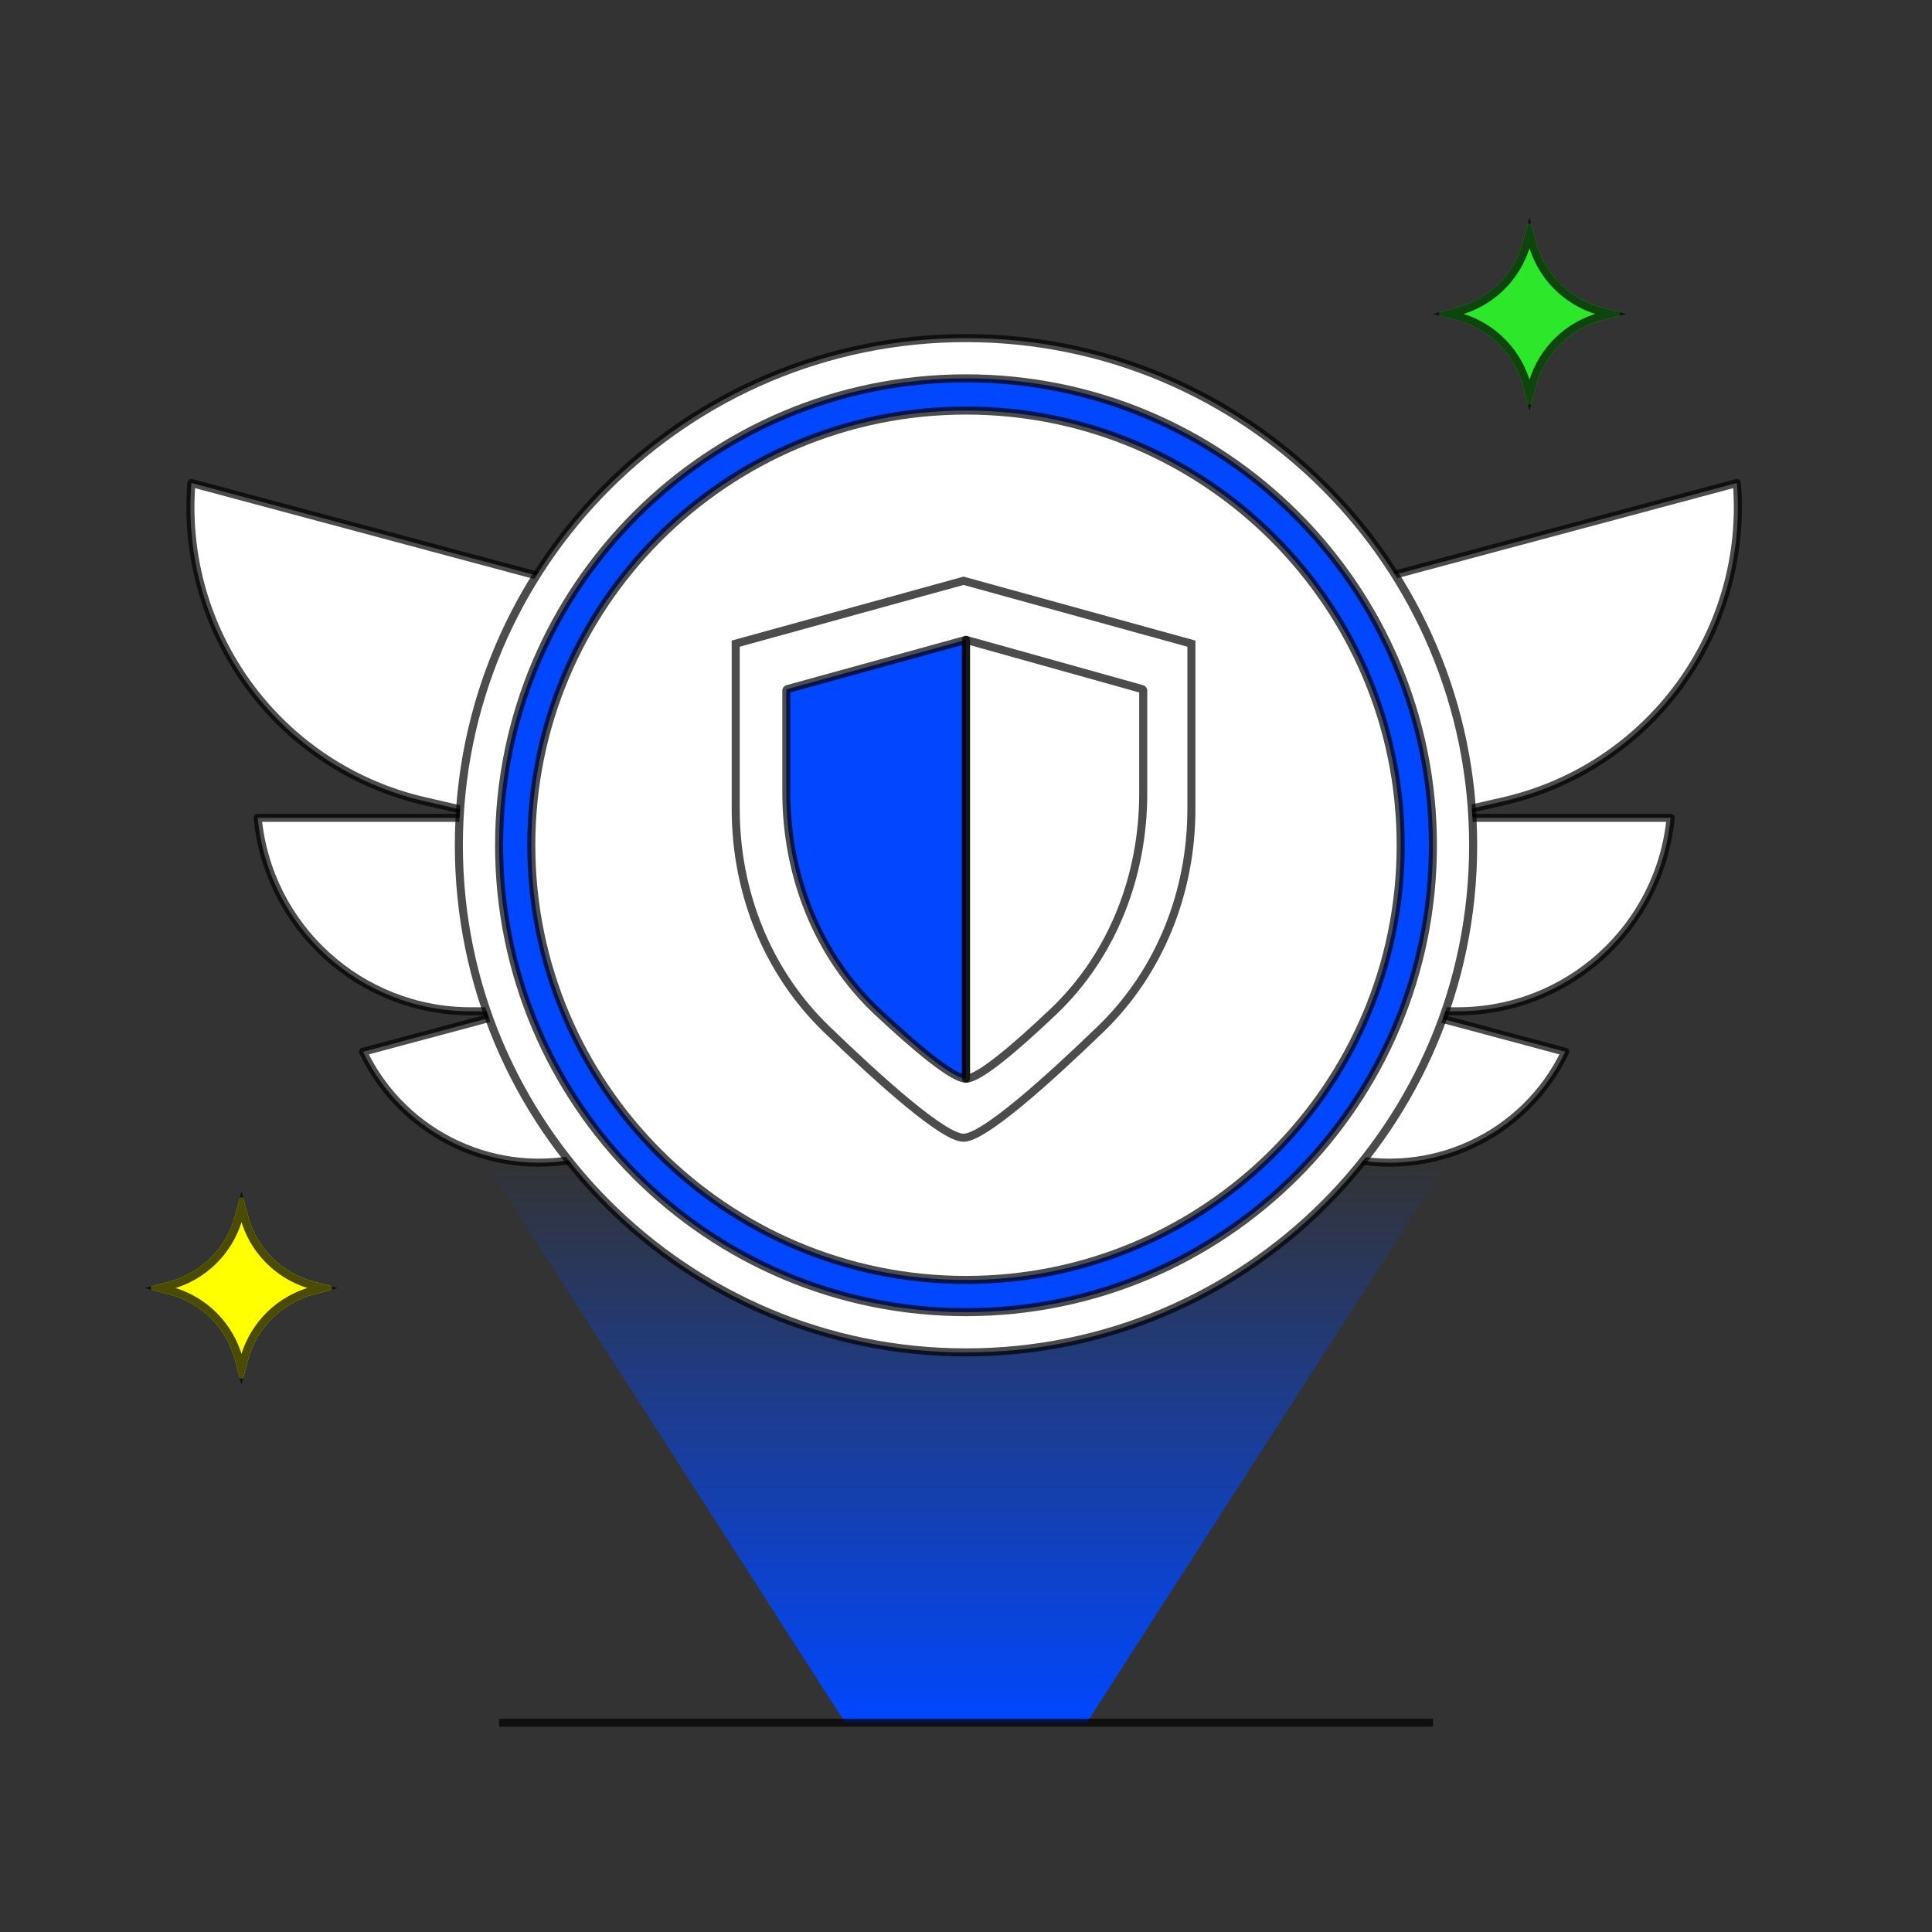 <svg width="240" height="240" viewBox="0 0 240 240" fill="none" xmlns="http://www.w3.org/2000/svg">
<rect x="0" y="0" width="240" height="240" fill="#333333" stroke="none"/>
<path d="M60.099 144.154C60.056 144.088 60.104 144 60.183 144H179.817C179.896 144 179.944 144.088 179.901 144.154L135.03 213.954C135.011 213.983 134.979 214 134.945 214H120H105.055C105.021 214 104.989 213.983 104.97 213.954L60.099 144.154Z" fill="url(#paint0_linear_22166_16192)"/>
<path d="M62 214H178" stroke="black" stroke-opacity="0.7"/>
<path d="M23.776 60L88.585 77.365C91.252 78.08 92.835 80.822 92.12 83.489L87.032 102.477C86.335 105.078 83.704 106.66 81.08 106.055L52.725 99.523C34.61 95.35 22.29 78.53 23.776 60V60Z" fill="white" stroke="black" stroke-opacity="0.7" stroke-linecap="round" stroke-linejoin="round"/>
<path d="M32.008 101.593H72.298C75.059 101.593 77.298 103.832 77.298 106.593V120.624C77.298 123.386 75.059 125.624 72.298 125.624H58.461C44.769 125.624 33.318 115.222 32.008 101.593V101.593Z" fill="white" stroke="black" stroke-opacity="0.7" stroke-linecap="round" stroke-linejoin="round"/>
<path d="M45.102 130.654L86.639 119.524C89.306 118.81 92.048 120.392 92.762 123.06L95.317 132.593C96.034 135.269 94.439 138.018 91.76 138.723L73.1 143.633C61.862 146.591 50.107 141.142 45.102 130.654V130.654Z" fill="white" stroke="black" stroke-opacity="0.7" stroke-linecap="round" stroke-linejoin="round"/>
<path d="M215.762 60L150.954 77.365C148.286 78.08 146.703 80.822 147.418 83.489L152.506 102.477C153.203 105.078 155.834 106.66 158.458 106.055L186.813 99.523C204.928 95.35 217.248 78.53 215.762 60V60Z" fill="white" stroke="black" stroke-opacity="0.7" stroke-linecap="round" stroke-linejoin="round"/>
<path d="M207.53 101.593H167.24C164.479 101.593 162.24 103.832 162.24 106.593V120.624C162.24 123.386 164.479 125.624 167.24 125.624H181.077C194.769 125.624 206.22 115.222 207.53 101.593V101.593Z" fill="white" stroke="black" stroke-opacity="0.7" stroke-linecap="round" stroke-linejoin="round"/>
<path d="M194.437 130.654L152.9 119.524C150.232 118.81 147.491 120.392 146.776 123.06L144.221 132.593C143.504 135.269 145.099 138.018 147.778 138.723L166.438 143.633C177.676 146.591 189.431 141.142 194.437 130.654V130.654Z" fill="white" stroke="black" stroke-opacity="0.7" stroke-linecap="round" stroke-linejoin="round"/>
<path d="M120 168C154.794 168 183 139.794 183 105C183 70.206 154.794 42 120 42C85.206 42 57 70.206 57 105C57 139.794 85.206 168 120 168Z" fill="white" stroke="black" stroke-opacity="0.7" stroke-linecap="round" stroke-linejoin="round"/>
<path d="M120 163C152.033 163 178 137.033 178 105C178 72.968 152.033 47 120 47C87.968 47 62 72.968 62 105C62 137.033 87.968 163 120 163Z" fill="#0047FF" stroke="black" stroke-opacity="0.7" stroke-linecap="round" stroke-linejoin="round"/>
<path d="M120 159C149.823 159 174 134.823 174 105C174 75.177 149.823 51 120 51C90.177 51 66 75.177 66 105C66 134.823 90.177 159 120 159Z" fill="white" stroke="black" stroke-opacity="0.7" stroke-linecap="round" stroke-linejoin="round"/>
<path d="M91.393 100.511V79.957L119.696 72.146L148 79.957V100.511C148 110.778 144.107 120.709 136.722 127.841C129.944 134.386 122.168 141.333 119.696 141.333C117.225 141.333 109.449 134.386 102.671 127.841C95.285 120.709 91.393 110.778 91.393 100.511Z" fill="white" stroke="black" stroke-opacity="0.7"/>
<path d="M97.829 85.598C97.742 85.622 97.682 85.701 97.682 85.791V98.431C97.682 108.703 101.538 118.685 109.037 125.706C113.678 130.051 118.344 133.993 119.998 133.995C119.999 133.995 119.999 133.995 120 133.995V133.995C120 133.994 120 133.994 120 133.993V79.485C120 79.485 120 79.484 119.999 79.484V79.484C119.999 79.484 119.999 79.484 119.999 79.484L97.829 85.598Z" fill="#0047FF"/>
<path d="M109.037 125.706L108.695 126.071L108.695 126.071L109.037 125.706ZM119.998 133.995L119.999 133.495L119.998 133.995ZM97.829 85.598L97.696 85.116L97.829 85.598ZM97.682 85.791H98.182V98.431H97.682H97.182V85.791H97.682ZM97.682 98.431H98.182C98.182 108.581 101.992 118.425 109.379 125.341L109.037 125.706L108.695 126.071C101.085 118.945 97.182 108.825 97.182 98.431H97.682ZM109.037 125.706L109.379 125.341C111.695 127.51 114.01 129.57 115.946 131.085C116.915 131.844 117.778 132.458 118.494 132.879C118.852 133.09 119.164 133.248 119.426 133.352C119.695 133.458 119.882 133.495 119.999 133.495L119.998 133.995L119.998 134.495C119.701 134.495 119.38 134.409 119.059 134.282C118.732 134.152 118.371 133.968 117.986 133.741C117.217 133.287 116.314 132.643 115.329 131.873C113.359 130.33 111.019 128.247 108.695 126.071L109.037 125.706ZM120 133.993H119.5V79.485H120H120.5V133.993H120ZM119.999 79.484L120.132 79.966L97.961 86.08L97.829 85.598L97.696 85.116L119.866 79.002L119.999 79.484ZM119.999 79.484V79.984C120.044 79.984 120.089 79.978 120.132 79.966L119.999 79.484L119.866 79.002C119.909 78.99 119.954 78.984 119.999 78.984V79.484ZM120 133.995L119.646 133.641C119.553 133.735 119.5 133.861 119.5 133.993H120H120.5C120.5 134.127 120.447 134.254 120.353 134.348L120 133.995ZM119.998 133.995L119.999 133.495C119.854 133.495 119.73 133.557 119.646 133.641L120 133.995L120.353 134.348C120.268 134.433 120.144 134.495 119.998 134.495L119.998 133.995ZM120 79.485H119.5C119.5 79.763 119.725 79.984 119.999 79.984V79.484V78.984C120.274 78.984 120.5 79.207 120.5 79.485H120ZM97.682 85.791H97.182C97.182 85.476 97.392 85.2 97.696 85.116L97.829 85.598L97.961 86.08C98.091 86.044 98.182 85.926 98.182 85.791H97.682Z" fill="black" fill-opacity="0.7"/>
<path d="M130.85 125.673L131.194 126.035L131.194 126.035L130.85 125.673ZM120.002 133.995L120.002 134.495L120.002 133.995ZM142.015 85.79H141.515V98.589H142.015H142.515V85.79H142.015ZM142.015 98.589H141.515C141.515 108.645 137.775 118.407 130.505 125.31L130.85 125.673L131.194 126.035C138.685 118.922 142.515 108.888 142.515 98.589H142.015ZM130.85 125.673L130.505 125.31C128.214 127.486 125.924 129.554 124.007 131.076C123.048 131.838 122.193 132.454 121.485 132.878C121.131 133.09 120.823 133.248 120.563 133.352C120.298 133.458 120.115 133.495 120.001 133.495L120.002 133.995L120.002 134.495C120.298 134.495 120.617 134.408 120.935 134.28C121.26 134.15 121.617 133.964 121.998 133.736C122.761 133.28 123.655 132.633 124.629 131.859C126.58 130.31 128.896 128.218 131.194 126.035L130.85 125.673ZM120 133.993H120.5V79.485H120H119.5V133.993H120ZM120.001 79.484L119.866 79.966L141.734 86.079L141.868 85.598L142.003 85.116L120.136 79.003L120.001 79.484ZM120.001 79.484V79.984C119.955 79.984 119.91 79.978 119.866 79.966L120.001 79.484L120.136 79.003C120.092 78.991 120.046 78.984 120.001 78.984V79.484ZM120 133.995L120.354 133.641C120.447 133.735 120.5 133.861 120.5 133.993H120H119.5C119.5 134.127 119.553 134.254 119.647 134.348L120 133.995ZM120.002 133.995L120.001 133.495C120.146 133.495 120.27 133.557 120.354 133.641L120 133.995L119.647 134.348C119.732 134.433 119.856 134.495 120.002 134.495L120.002 133.995ZM120 79.485H120.5C120.5 79.762 120.276 79.984 120.001 79.984V79.484V78.984C119.725 78.984 119.5 79.208 119.5 79.485H120ZM142.015 85.79H142.515C142.515 85.476 142.306 85.201 142.003 85.116L141.868 85.598L141.734 86.079C141.604 86.043 141.515 85.925 141.515 85.79H142.015Z" fill="black" fill-opacity="0.7"/>
<path d="M189.758 27.905C189.824 27.657 190.176 27.657 190.242 27.905L190.809 30.032C191.873 34.016 194.984 37.127 198.968 38.191L201.095 38.758C201.343 38.825 201.343 39.175 201.095 39.242L198.968 39.809C194.984 40.873 191.873 43.984 190.809 47.968L190.242 50.095C190.176 50.343 189.824 50.343 189.758 50.095L189.191 47.968C188.127 43.984 185.016 40.873 181.032 39.809L178.905 39.242C178.657 39.175 178.657 38.825 178.905 38.758L181.032 38.191C185.016 37.127 188.127 34.016 189.191 30.032L189.758 27.905Z" fill="#2DE82A"/>
<path d="M190.326 30.161C191.401 34.188 194.482 37.36 198.452 38.563L198.839 38.674L200.062 39L198.839 39.326C194.812 40.401 191.64 43.482 190.437 47.452L190.326 47.839L190 49.062L189.674 47.839C188.599 43.812 185.518 40.64 181.548 39.437L181.161 39.326L179.938 39L181.161 38.674C185.188 37.599 188.36 34.518 189.563 30.548L189.674 30.161L190 28.938L190.326 30.161Z" stroke="black" stroke-opacity="0.7"/>
<path d="M29.759 148.905C29.825 148.657 30.175 148.657 30.241 148.905L30.809 151.032C31.873 155.016 34.984 158.127 38.968 159.191L41.095 159.758C41.343 159.824 41.343 160.176 41.095 160.242L38.968 160.809C34.984 161.873 31.873 164.984 30.809 168.968L30.241 171.095C30.175 171.343 29.825 171.343 29.759 171.095L29.191 168.968C28.127 164.984 25.015 161.873 21.032 160.809L18.905 160.242C18.657 160.176 18.657 159.824 18.905 159.758L21.032 159.191C25.015 158.127 28.127 155.016 29.191 151.032L29.759 148.905Z" fill="#FFFF00"/>
<path d="M30.326 151.161C31.401 155.188 34.482 158.36 38.452 159.563L38.839 159.674L40.062 160L38.839 160.326C34.812 161.401 31.64 164.482 30.436 168.452L30.326 168.839L30 170.062L29.674 168.839C28.599 164.812 25.518 161.64 21.548 160.437L21.161 160.326L19.938 160L21.161 159.674C25.188 158.599 28.36 155.518 29.564 151.548L29.674 151.161L30 149.938L30.326 151.161Z" stroke="black" stroke-opacity="0.7"/>
<defs>
<linearGradient id="paint0_linear_22166_16192" x1="120" y1="144" x2="120" y2="214" gradientUnits="userSpaceOnUse">
<stop stop-color="#0047FF" stop-opacity="0"/>
<stop offset="1" stop-color="#0047FF"/>
</linearGradient>
</defs>
</svg>

